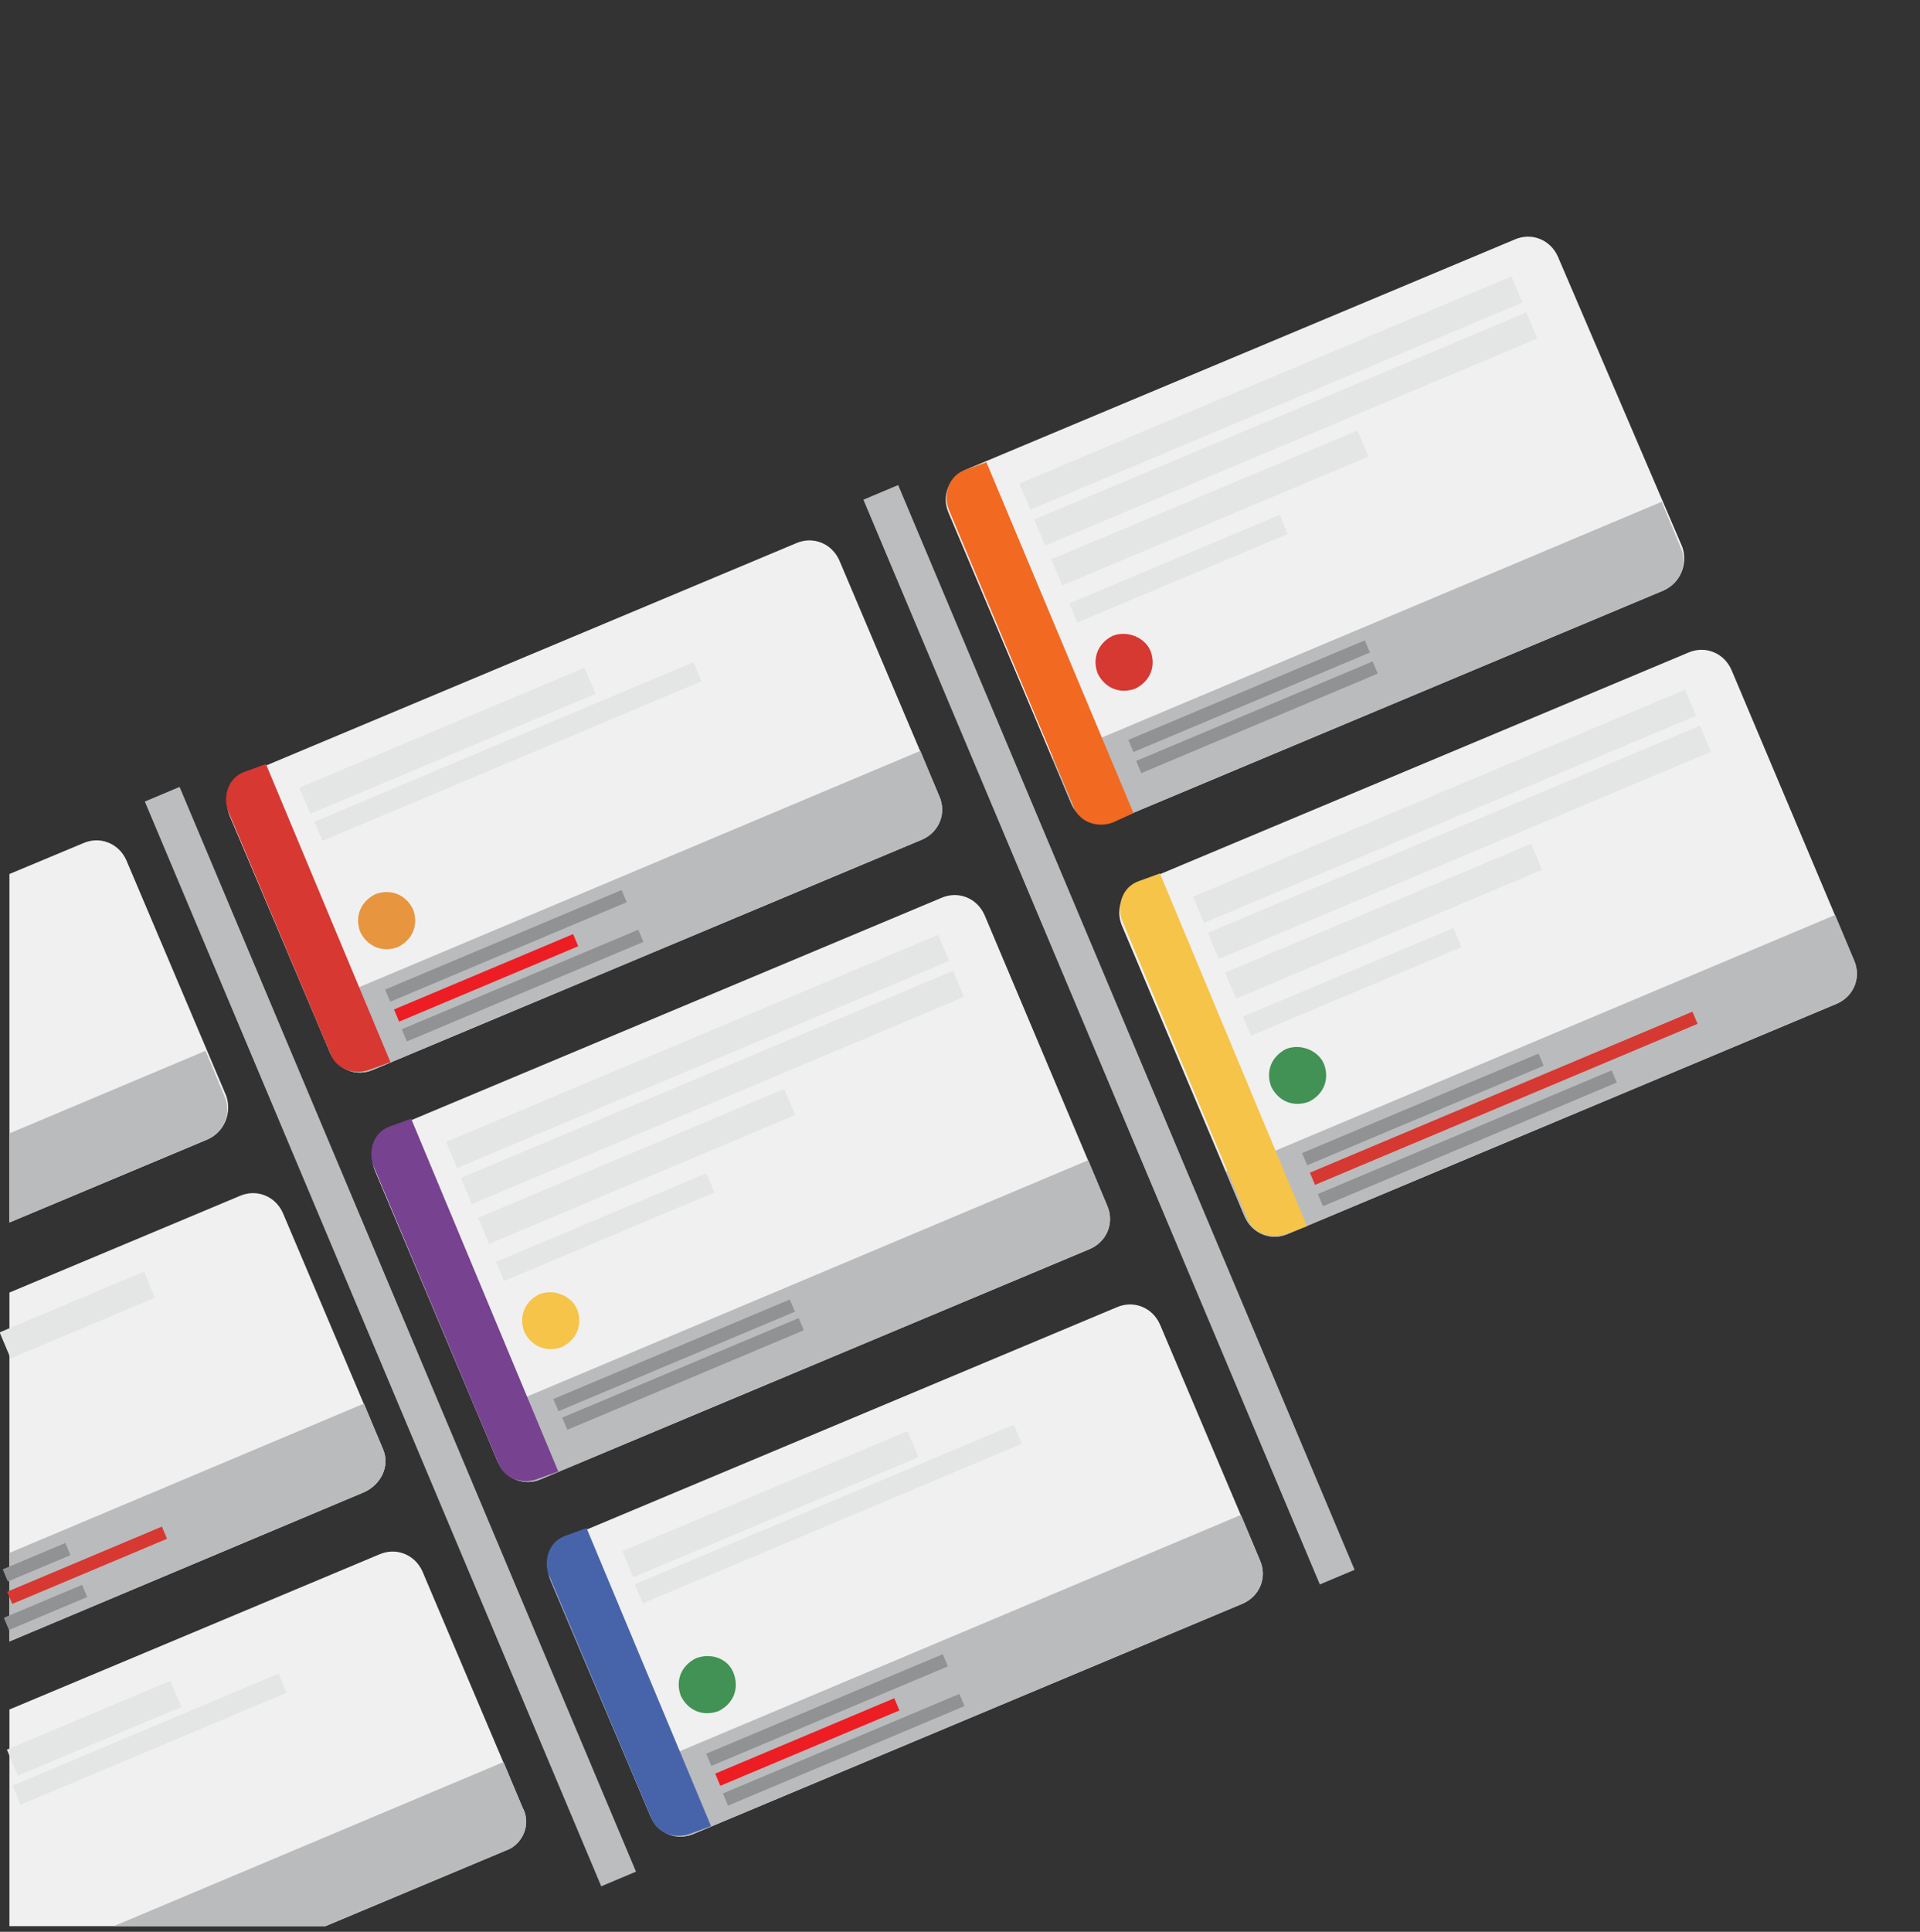 <?xml version="1.0" encoding="utf-8"?>
<!-- Generator: Adobe Illustrator 28.5.0, SVG Export Plug-In . SVG Version: 9.03 Build 54727)  -->
<svg version="1.1" id="Layer_1" xmlns="http://www.w3.org/2000/svg" xmlns:xlink="http://www.w3.org/1999/xlink" x="0px" y="0px"
	 viewBox="0 0 101.8 102.4" style="enable-background:new 0 0 101.8 102.4;" xml:space="preserve">
<rect x="0" y="0" width="101.8" height="102.4" fill="#333333" stroke="none"/>
<style type="text/css">
	.st0{clip-path:url(#SVGID_00000093886475225697387960000018357777502637842061_);fill:#F0F0F0;}
	.st1{clip-path:url(#SVGID_00000093886475225697387960000018357777502637842061_);fill:#BABBBD;}
	.st2{clip-path:url(#SVGID_00000093886475225697387960000018357777502637842061_);fill:#D73832;}
	.st3{clip-path:url(#SVGID_00000093886475225697387960000018357777502637842061_);fill:#E7953E;}
	.st4{clip-path:url(#SVGID_00000093886475225697387960000018357777502637842061_);fill:#E4E5E5;}
	.st5{clip-path:url(#SVGID_00000093886475225697387960000018357777502637842061_);fill:#909294;}
	.st6{clip-path:url(#SVGID_00000093886475225697387960000018357777502637842061_);fill:#ED1D24;}
	.st7{clip-path:url(#SVGID_00000093886475225697387960000018357777502637842061_);fill:#4764AB;}
	.st8{clip-path:url(#SVGID_00000093886475225697387960000018357777502637842061_);fill:#419254;}
	.st9{clip-path:url(#SVGID_00000093886475225697387960000018357777502637842061_);fill:#4163AE;}
	.st10{clip-path:url(#SVGID_00000093886475225697387960000018357777502637842061_);fill:#42954E;}
	.st11{clip-path:url(#SVGID_00000093886475225697387960000018357777502637842061_);fill:#F9E44A;}
	.st12{clip-path:url(#SVGID_00000093886475225697387960000018357777502637842061_);fill:#774290;}
	.st13{clip-path:url(#SVGID_00000093886475225697387960000018357777502637842061_);fill:#F5C449;}
	.st14{clip-path:url(#SVGID_00000093886475225697387960000018357777502637842061_);fill:#F26921;}
	.st15{clip-path:url(#SVGID_00000093886475225697387960000018357777502637842061_);fill:#D63832;}
	.st16{clip-path:url(#SVGID_00000093886475225697387960000018357777502637842061_);fill:#DC653A;}
	
		.st17{clip-path:url(#SVGID_00000093886475225697387960000018357777502637842061_);fill:none;stroke:#BBBDBF;stroke-width:2;stroke-miterlimit:10;}
</style>
<g>
	<defs>
		<rect id="SVGID_1_" x="0.5" y="2.1" width="100" height="100"/>
	</defs>
	<clipPath id="SVGID_00000132798884640576865110000004644026486444861592_">
		<use xlink:href="#SVGID_1_"  style="overflow:visible;"/>
	</clipPath>
	<path style="clip-path:url(#SVGID_00000132798884640576865110000004644026486444861592_);fill:#F0F0F0;" d="M48.9,44.5L19.8,56.7
		c-0.9,0.4-1.9,0-2.3-0.9l-5.3-12.5c-0.4-0.9,0-1.9,0.9-2.3l29.1-12.2c0.9-0.4,1.9,0,2.3,0.9l5.3,12.5
		C50.2,43.1,49.8,44.1,48.9,44.5"/>
	<path style="clip-path:url(#SVGID_00000132798884640576865110000004644026486444861592_);fill:#BABBBD;" d="M48.9,44.5L19.8,56.7
		c-0.9,0.4-1.9,0-2.3-0.9l-1-2.4l32.3-13.6l1,2.4C50.2,43.1,49.8,44.1,48.9,44.5"/>
	<path style="clip-path:url(#SVGID_00000132798884640576865110000004644026486444861592_);fill:#D73832;" d="M20.7,56.3l-1.1,0.4
		c-0.8,0.3-1.8,0-2.1-0.9l-5.4-12.8c-0.3-0.8,0-1.8,0.9-2.1l1.1-0.4L20.7,56.3z"/>
	<path style="clip-path:url(#SVGID_00000132798884640576865110000004644026486444861592_);fill:#E7953E;" d="M21.9,48.2
		c0.3,0.8,0,1.6-0.8,2c-0.8,0.3-1.6,0-2-0.8c-0.3-0.8,0-1.6,0.8-2C20.7,47.1,21.5,47.4,21.9,48.2"/>
	
		<rect x="15.5" y="38.5" transform="matrix(0.922 -0.388 0.388 0.922 -13.355 12.272)" style="clip-path:url(#SVGID_00000132798884640576865110000004644026486444861592_);fill:#E4E5E5;" width="16.4" height="1.5"/>
	
		<rect x="16" y="39.3" transform="matrix(0.922 -0.388 0.388 0.922 -13.331 13.533)" style="clip-path:url(#SVGID_00000132798884640576865110000004644026486444861592_);fill:#E4E5E5;" width="21.8" height="1.1"/>
	
		<rect x="20" y="49.8" transform="matrix(0.922 -0.388 0.388 0.922 -17.343 14.299)" style="clip-path:url(#SVGID_00000132798884640576865110000004644026486444861592_);fill:#909294;" width="13.6" height="0.7"/>
	
		<rect x="20.6" y="51.5" transform="matrix(0.922 -0.388 0.388 0.922 -18.085 14.02)" style="clip-path:url(#SVGID_00000132798884640576865110000004644026486444861592_);fill:#ED1D24;" width="10.3" height="0.7"/>
	
		<rect x="20.9" y="51.9" transform="matrix(0.922 -0.388 0.388 0.922 -18.105 14.816)" style="clip-path:url(#SVGID_00000132798884640576865110000004644026486444861592_);fill:#909294;" width="13.6" height="0.7"/>
	<path style="clip-path:url(#SVGID_00000132798884640576865110000004644026486444861592_);fill:#F0F0F0;" d="M65.9,85L36.8,97.2
		c-0.9,0.4-1.9,0-2.3-0.9l-5.3-12.5c-0.4-0.9,0-1.9,0.9-2.3l29.1-12.2c0.9-0.4,1.9,0,2.3,0.9l5.3,12.5C67.2,83.6,66.8,84.6,65.9,85"
		/>
	<path style="clip-path:url(#SVGID_00000132798884640576865110000004644026486444861592_);fill:#BABBBD;" d="M65.9,85L36.8,97.2
		c-0.9,0.4-1.9,0-2.3-0.9l-1-2.4l32.3-13.6l1,2.4C67.2,83.6,66.8,84.6,65.9,85"/>
	<path style="clip-path:url(#SVGID_00000132798884640576865110000004644026486444861592_);fill:#4764AB;" d="M37.7,96.8l-1.1,0.4
		c-0.8,0.3-1.8,0-2.1-0.9l-5.4-12.8c-0.3-0.8,0-1.8,0.9-2.1l1.1-0.4L37.7,96.8z"/>
	<path style="clip-path:url(#SVGID_00000132798884640576865110000004644026486444861592_);fill:#419254;" d="M38.9,88.7
		c0.3,0.8,0,1.6-0.8,2c-0.8,0.3-1.6,0-2-0.8c-0.3-0.8,0-1.6,0.8-2C37.7,87.6,38.6,87.9,38.9,88.7"/>
	
		<rect x="32.6" y="79" transform="matrix(0.922 -0.388 0.388 0.922 -27.715 22.034)" style="clip-path:url(#SVGID_00000132798884640576865110000004644026486444861592_);fill:#E4E5E5;" width="16.4" height="1.5"/>
	
		<rect x="33" y="79.7" transform="matrix(0.922 -0.388 0.388 0.922 -27.691 23.295)" style="clip-path:url(#SVGID_00000132798884640576865110000004644026486444861592_);fill:#E4E5E5;" width="21.8" height="1.1"/>
	
		<rect x="37" y="90.3" transform="matrix(0.922 -0.388 0.388 0.922 -31.704 24.061)" style="clip-path:url(#SVGID_00000132798884640576865110000004644026486444861592_);fill:#909294;" width="13.6" height="0.7"/>
	
		<rect x="37.6" y="92" transform="matrix(0.922 -0.388 0.388 0.922 -32.443 23.781)" style="clip-path:url(#SVGID_00000132798884640576865110000004644026486444861592_);fill:#ED1D24;" width="10.3" height="0.7"/>
	
		<rect x="37.9" y="92.4" transform="matrix(0.922 -0.388 0.388 0.922 -32.466 24.579)" style="clip-path:url(#SVGID_00000132798884640576865110000004644026486444861592_);fill:#909294;" width="13.6" height="0.7"/>
	<path style="clip-path:url(#SVGID_00000132798884640576865110000004644026486444861592_);fill:#F0F0F0;" d="M11,60.4l-29.1,12.2
		c-0.9,0.4-1.9,0-2.3-0.9l-5.3-12.5c-0.4-0.9,0-1.9,0.9-2.3L4.4,44.7c0.9-0.4,1.9,0,2.3,0.9l5.3,12.5C12.3,59,11.9,60,11,60.4"/>
	<path style="clip-path:url(#SVGID_00000132798884640576865110000004644026486444861592_);fill:#BABBBD;" d="M11,60.4l-29.1,12.2
		c-0.9,0.4-1.9,0-2.3-0.9l-1-2.4l32.3-13.6l1,2.4C12.3,59,11.9,60,11,60.4"/>
	<path style="clip-path:url(#SVGID_00000132798884640576865110000004644026486444861592_);fill:#4163AE;" d="M-17.2,72.3l-1.1,0.4
		c-0.8,0.3-1.8,0-2.1-0.9l-5.4-12.8c-0.3-0.8,0-1.8,0.9-2.1l1.1-0.4L-17.2,72.3z"/>
	<path style="clip-path:url(#SVGID_00000132798884640576865110000004644026486444861592_);fill:#42954E;" d="M-16,64.1
		c0.3,0.8,0,1.6-0.8,2c-0.8,0.3-1.6,0-2-0.8c-0.3-0.8,0-1.6,0.8-2C-17.2,63-16.3,63.4-16,64.1"/>
	
		<rect x="-22.3" y="54.4" transform="matrix(0.922 -0.388 0.388 0.922 -22.491 -1.166)" style="clip-path:url(#SVGID_00000132798884640576865110000004644026486444861592_);fill:#E4E5E5;" width="16.4" height="1.5"/>
	
		<rect x="-21.9" y="55.2" transform="matrix(0.922 -0.388 0.388 0.922 -22.466 9.569501e-02)" style="clip-path:url(#SVGID_00000132798884640576865110000004644026486444861592_);fill:#E4E5E5;" width="21.8" height="1.1"/>
	
		<rect x="-17.9" y="65.7" transform="matrix(0.922 -0.388 0.388 0.922 -26.479 0.861)" style="clip-path:url(#SVGID_00000132798884640576865110000004644026486444861592_);fill:#909294;" width="13.6" height="0.7"/>
	
		<rect x="-17.4" y="66.8" transform="matrix(0.922 -0.388 0.388 0.922 -26.859 1.119)" style="clip-path:url(#SVGID_00000132798884640576865110000004644026486444861592_);fill:#909294;" width="13.6" height="0.7"/>
	<path style="clip-path:url(#SVGID_00000132798884640576865110000004644026486444861592_);fill:#F0F0F0;" d="M26.8,98.1l-29.1,12.2
		c-0.9,0.4-1.9,0-2.3-0.9l-5.3-12.5c-0.4-0.9,0-1.9,0.9-2.3l29.1-12.2c0.9-0.4,1.9,0,2.3,0.9l5.3,12.5
		C28.2,96.7,27.7,97.8,26.8,98.1"/>
	<path style="clip-path:url(#SVGID_00000132798884640576865110000004644026486444861592_);fill:#BABBBD;" d="M26.8,98.1l-29.1,12.2
		c-0.9,0.4-1.9,0-2.3-0.9l-1-2.4l32.3-13.6l1,2.4C28.2,96.7,27.7,97.8,26.8,98.1"/>
	<path style="clip-path:url(#SVGID_00000132798884640576865110000004644026486444861592_);fill:#419254;" d="M-1.3,110l-1.1,0.4
		c-0.8,0.3-1.8,0-2.1-0.9l-5.4-12.8c-0.3-0.8,0-1.8,0.9-2.1l1.1-0.4L-1.3,110z"/>
	<path style="clip-path:url(#SVGID_00000132798884640576865110000004644026486444861592_);fill:#F9E44A;" d="M-0.2,101.8
		c0.3,0.8,0,1.6-0.8,2c-0.8,0.3-1.6,0-2-0.8c-0.3-0.8,0-1.6,0.8-2C-1.4,100.7-0.5,101.1-0.2,101.8"/>
	
		<rect x="-6.5" y="92.2" transform="matrix(0.922 -0.388 0.388 0.922 -35.869 7.93)" style="clip-path:url(#SVGID_00000132798884640576865110000004644026486444861592_);fill:#E4E5E5;" width="16.4" height="1.5"/>
	
		<rect x="-6" y="92.9" transform="matrix(0.922 -0.388 0.388 0.922 -35.844 9.191)" style="clip-path:url(#SVGID_00000132798884640576865110000004644026486444861592_);fill:#E4E5E5;" width="21.8" height="1.1"/>
	
		<rect x="-2" y="103.4" transform="matrix(0.922 -0.388 0.388 0.922 -39.858 9.957)" style="clip-path:url(#SVGID_00000132798884640576865110000004644026486444861592_);fill:#909294;" width="13.6" height="0.7"/>
	
		<rect x="-1.6" y="104.5" transform="matrix(0.922 -0.388 0.388 0.922 -40.238 10.215)" style="clip-path:url(#SVGID_00000132798884640576865110000004644026486444861592_);fill:#909294;" width="13.6" height="0.7"/>
	<path style="clip-path:url(#SVGID_00000132798884640576865110000004644026486444861592_);fill:#F0F0F0;" d="M57.8,66.2L28.7,78.4
		c-0.9,0.4-1.9,0-2.3-0.9l-6.5-15.4c-0.4-0.9,0-1.9,0.9-2.3l29.1-12.2c0.9-0.4,1.9,0,2.3,0.9l6.5,15.4
		C59.1,64.8,58.7,65.8,57.8,66.2"/>
	<path style="clip-path:url(#SVGID_00000132798884640576865110000004644026486444861592_);fill:#BABBBD;" d="M57.8,66.2L28.7,78.4
		c-0.9,0.4-1.9,0-2.3-0.9l-1-2.4l32.3-13.6l1,2.4C59.1,64.8,58.7,65.8,57.8,66.2"/>
	<path style="clip-path:url(#SVGID_00000132798884640576865110000004644026486444861592_);fill:#774290;" d="M29.6,78l-1.1,0.4
		c-0.8,0.3-1.8,0-2.1-0.9l-6.6-15.7c-0.3-0.8,0-1.8,0.9-2.1l1.1-0.4L29.6,78z"/>
	<path style="clip-path:url(#SVGID_00000132798884640576865110000004644026486444861592_);fill:#F5C449;" d="M30.6,69.4
		c0.3,0.8,0,1.6-0.8,2c-0.8,0.3-1.6,0-2-0.8c-0.3-0.8,0-1.6,0.8-2C29.4,68.3,30.3,68.7,30.6,69.4"/>
	
		<rect x="22.8" y="55" transform="matrix(0.922 -0.388 0.388 0.922 -18.71 18.67)" style="clip-path:url(#SVGID_00000132798884640576865110000004644026486444861592_);fill:#E4E5E5;" width="28.3" height="1.5"/>
	
		<rect x="23.6" y="56.9" transform="matrix(0.922 -0.388 0.388 0.922 -19.398 19.137)" style="clip-path:url(#SVGID_00000132798884640576865110000004644026486444861592_);fill:#E4E5E5;" width="28.3" height="1.5"/>
	
		<rect x="24.9" y="61.1" transform="matrix(0.922 -0.388 0.388 0.922 -21.315 17.878)" style="clip-path:url(#SVGID_00000132798884640576865110000004644026486444861592_);fill:#E4E5E5;" width="17.6" height="1.5"/>
	
		<rect x="26" y="64.5" transform="matrix(0.922 -0.388 0.388 0.922 -22.699 17.506)" style="clip-path:url(#SVGID_00000132798884640576865110000004644026486444861592_);fill:#E4E5E5;" width="12.1" height="1.1"/>
	
		<rect x="28.9" y="71.5" transform="matrix(0.922 -0.388 0.388 0.922 -25.05 19.45)" style="clip-path:url(#SVGID_00000132798884640576865110000004644026486444861592_);fill:#909294;" width="13.6" height="0.7"/>
	
		<rect x="29.4" y="72.5" transform="matrix(0.922 -0.388 0.388 0.922 -25.43 19.708)" style="clip-path:url(#SVGID_00000132798884640576865110000004644026486444861592_);fill:#909294;" width="13.6" height="0.7"/>
	<path style="clip-path:url(#SVGID_00000132798884640576865110000004644026486444861592_);fill:#F0F0F0;" d="M88.2,31.3L59.1,43.5
		c-0.9,0.4-1.9,0-2.3-0.9l-6.5-15.4c-0.4-0.9,0-1.9,0.9-2.3l29.1-12.2c0.9-0.4,1.9,0,2.3,0.9L89.2,29C89.5,29.9,89.1,30.9,88.2,31.3
		"/>
	<path style="clip-path:url(#SVGID_00000132798884640576865110000004644026486444861592_);fill:#BABBBD;" d="M88.2,31.3L59.1,43.5
		c-0.9,0.4-1.9,0-2.3-0.9l-1-2.4l32.3-13.6l1,2.4C89.5,29.9,89.1,30.9,88.2,31.3"/>
	<path style="clip-path:url(#SVGID_00000132798884640576865110000004644026486444861592_);fill:#F26921;" d="M60.1,43.1L59,43.6
		c-0.8,0.3-1.8,0-2.1-0.9L50.3,27c-0.3-0.8,0-1.8,0.9-2.1l1.1-0.4L60.1,43.1z"/>
	<path style="clip-path:url(#SVGID_00000132798884640576865110000004644026486444861592_);fill:#D63832;" d="M61,34.5
		c0.3,0.8,0,1.6-0.8,2c-0.8,0.3-1.6,0-2-0.8c-0.3-0.8,0-1.6,0.8-2C59.8,33.4,60.7,33.8,61,34.5"/>
	
		<rect x="53.2" y="20.1" transform="matrix(0.922 -0.388 0.388 0.922 -2.803 27.742)" style="clip-path:url(#SVGID_00000132798884640576865110000004644026486444861592_);fill:#E4E5E5;" width="28.3" height="1.5"/>
	
		<rect x="54" y="22" transform="matrix(0.922 -0.388 0.388 0.922 -3.491 28.209)" style="clip-path:url(#SVGID_00000132798884640576865110000004644026486444861592_);fill:#E4E5E5;" width="28.3" height="1.5"/>
	
		<rect x="55.3" y="26.2" transform="matrix(0.922 -0.388 0.388 0.922 -5.409 26.95)" style="clip-path:url(#SVGID_00000132798884640576865110000004644026486444861592_);fill:#E4E5E5;" width="17.6" height="1.5"/>
	
		<rect x="56.4" y="29.6" transform="matrix(0.922 -0.388 0.388 0.922 -6.795 26.578)" style="clip-path:url(#SVGID_00000132798884640576865110000004644026486444861592_);fill:#E4E5E5;" width="12.1" height="1.1"/>
	
		<rect x="59.4" y="36.6" transform="matrix(0.922 -0.388 0.388 0.922 -9.143 28.522)" style="clip-path:url(#SVGID_00000132798884640576865110000004644026486444861592_);fill:#909294;" width="13.6" height="0.7"/>
	
		<rect x="59.8" y="37.7" transform="matrix(0.922 -0.388 0.388 0.922 -9.523 28.78)" style="clip-path:url(#SVGID_00000132798884640576865110000004644026486444861592_);fill:#909294;" width="13.6" height="0.7"/>
	<path style="clip-path:url(#SVGID_00000132798884640576865110000004644026486444861592_);fill:#F0F0F0;" d="M97.4,53.2L68.3,65.4
		c-0.9,0.4-1.9,0-2.3-0.9l-6.5-15.4c-0.4-0.9,0-1.9,0.9-2.3l29.1-12.2c0.9-0.4,1.9,0,2.3,0.9l6.5,15.4
		C98.7,51.8,98.3,52.8,97.4,53.2"/>
	<path style="clip-path:url(#SVGID_00000132798884640576865110000004644026486444861592_);fill:#BABBBD;" d="M97.4,53.2L68.3,65.4
		c-0.9,0.4-1.9,0-2.3-0.9l-1-2.4l32.3-13.6l1,2.4C98.7,51.8,98.3,52.8,97.4,53.2"/>
	<path style="clip-path:url(#SVGID_00000132798884640576865110000004644026486444861592_);fill:#F5C449;" d="M69.3,65l-1.1,0.4
		c-0.8,0.3-1.8,0-2.1-0.9l-6.6-15.7c-0.3-0.8,0-1.8,0.9-2.1l1.1-0.4L69.3,65z"/>
	<path style="clip-path:url(#SVGID_00000132798884640576865110000004644026486444861592_);fill:#419254;" d="M70.2,56.4
		c0.3,0.8,0,1.6-0.8,2c-0.8,0.3-1.6,0-2-0.8c-0.3-0.8,0-1.6,0.8-2C69,55.3,69.9,55.7,70.2,56.4"/>
	
		<rect x="62.4" y="42" transform="matrix(0.922 -0.388 0.388 0.922 -10.572 33.023)" style="clip-path:url(#SVGID_00000132798884640576865110000004644026486444861592_);fill:#E4E5E5;" width="28.3" height="1.5"/>
	
		<rect x="63.2" y="43.9" transform="matrix(0.922 -0.388 0.388 0.922 -11.261 33.491)" style="clip-path:url(#SVGID_00000132798884640576865110000004644026486444861592_);fill:#E4E5E5;" width="28.3" height="1.5"/>
	
		<rect x="64.5" y="48.1" transform="matrix(0.922 -0.388 0.388 0.922 -13.178 32.231)" style="clip-path:url(#SVGID_00000132798884640576865110000004644026486444861592_);fill:#E4E5E5;" width="17.6" height="1.5"/>
	
		<rect x="65.6" y="51.5" transform="matrix(0.922 -0.388 0.388 0.922 -14.563 31.858)" style="clip-path:url(#SVGID_00000132798884640576865110000004644026486444861592_);fill:#E4E5E5;" width="12.1" height="1.1"/>
	
		<rect x="68.6" y="58.5" transform="matrix(0.922 -0.388 0.388 0.922 -16.912 33.804)" style="clip-path:url(#SVGID_00000132798884640576865110000004644026486444861592_);fill:#909294;" width="13.6" height="0.7"/>
	
		<rect x="68.7" y="57.9" transform="matrix(0.922 -0.388 0.388 0.922 -16.356 35.434)" style="clip-path:url(#SVGID_00000132798884640576865110000004644026486444861592_);fill:#D63832;" width="22" height="0.7"/>
	
		<rect x="69.3" y="60" transform="matrix(0.922 -0.388 0.388 0.922 -17.304 34.862)" style="clip-path:url(#SVGID_00000132798884640576865110000004644026486444861592_);fill:#909294;" width="16.9" height="0.7"/>
	<path style="clip-path:url(#SVGID_00000132798884640576865110000004644026486444861592_);fill:#F0F0F0;" d="M19.3,79.1L-9.7,91.3
		c-0.9,0.4-1.9,0-2.3-0.9l-5.3-12.5c-0.4-0.9,0-1.9,0.9-2.3l29.1-12.2c0.9-0.4,1.9,0,2.3,0.9l5.3,12.5
		C20.7,77.7,20.2,78.7,19.3,79.1"/>
	<path style="clip-path:url(#SVGID_00000132798884640576865110000004644026486444861592_);fill:#BABBBD;" d="M19.3,79.1L-9.7,91.3
		c-0.9,0.4-1.9,0-2.3-0.9l-1-2.4l32.3-13.6l1,2.4C20.7,77.7,20.2,78.7,19.3,79.1"/>
	<path style="clip-path:url(#SVGID_00000132798884640576865110000004644026486444861592_);fill:#DC653A;" d="M-8.8,90.9l-1.1,0.4
		c-0.8,0.3-1.8,0-2.1-0.9l-5.4-12.8c-0.3-0.8,0-1.8,0.9-2.1l1.1-0.4L-8.8,90.9z"/>
	<path style="clip-path:url(#SVGID_00000132798884640576865110000004644026486444861592_);fill:#E7953E;" d="M-7.7,82.8
		c0.3,0.8,0,1.6-0.8,2c-0.8,0.3-1.6,0-2-0.8c-0.3-0.8,0-1.6,0.8-2C-8.9,81.7-8,82-7.7,82.8"/>
	
		<rect x="-14.2" y="71.8" transform="matrix(0.922 -0.388 0.388 0.922 -28.338 4.62)" style="clip-path:url(#SVGID_00000132798884640576865110000004644026486444861592_);fill:#E4E5E5;" width="23" height="1.5"/>
	
		<rect x="-13.1" y="75.8" transform="matrix(0.922 -0.388 0.388 0.922 -30.186 3.123)" style="clip-path:url(#SVGID_00000132798884640576865110000004644026486444861592_);fill:#E4E5E5;" width="11.5" height="1.1"/>
	
		<rect x="-9.5" y="84.4" transform="matrix(0.922 -0.388 0.388 0.922 -33.063 5.564)" style="clip-path:url(#SVGID_00000132798884640576865110000004644026486444861592_);fill:#909294;" width="13.6" height="0.7"/>
	
		<rect x="-9.3" y="84.5" transform="matrix(0.922 -0.388 0.388 0.922 -32.869 6.66)" style="clip-path:url(#SVGID_00000132798884640576865110000004644026486444861592_);fill:#D73832;" width="18.7" height="0.7"/>
	
		<rect x="-8.6" y="86.6" transform="matrix(0.922 -0.388 0.388 0.922 -33.858 6.104)" style="clip-path:url(#SVGID_00000132798884640576865110000004644026486444861592_);fill:#909294;" width="13.6" height="0.7"/>
	
		<line style="clip-path:url(#SVGID_00000132798884640576865110000004644026486444861592_);fill:none;stroke:#BBBDBF;stroke-width:2;stroke-miterlimit:10;" x1="8.6" y1="42.1" x2="32.8" y2="99.6"/>
	
		<line style="clip-path:url(#SVGID_00000132798884640576865110000004644026486444861592_);fill:none;stroke:#BBBDBF;stroke-width:2;stroke-miterlimit:10;" x1="46.7" y1="26.1" x2="70.9" y2="83.6"/>
</g>
</svg>
